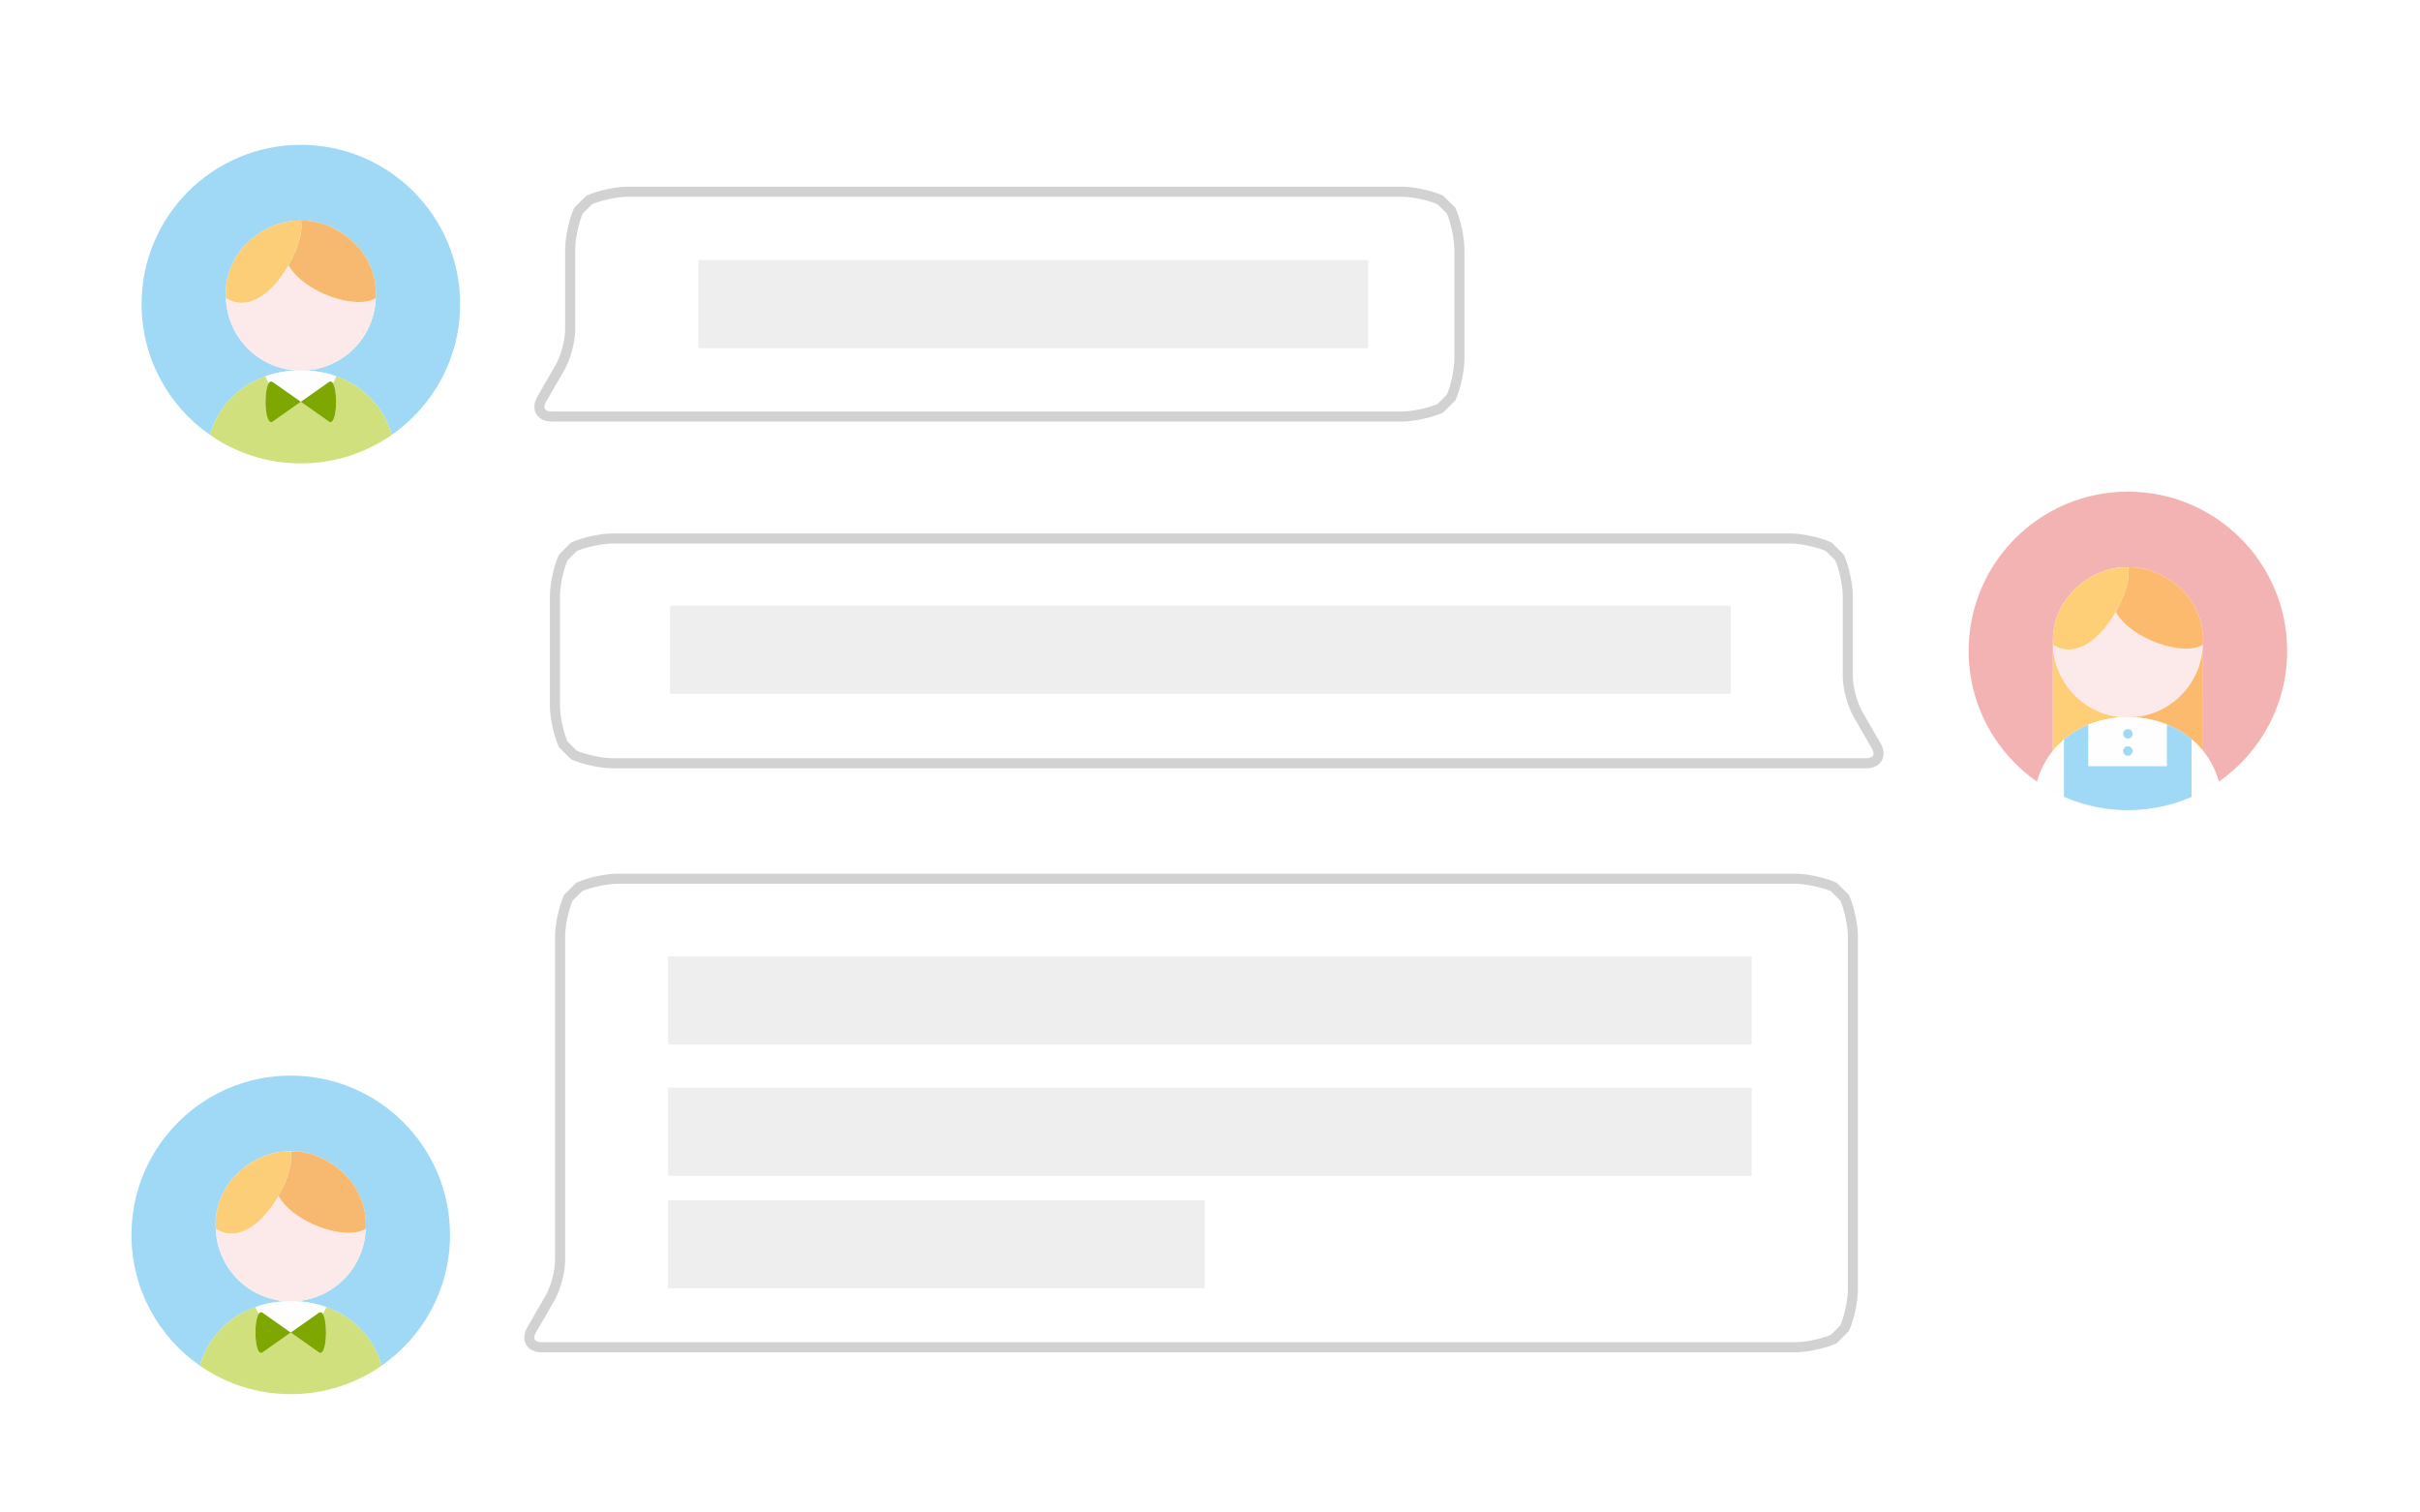 <?xml version="1.0" encoding="utf-8"?>
<!-- Generator: Adobe Illustrator 16.0.0, SVG Export Plug-In . SVG Version: 6.00 Build 0)  -->
<!DOCTYPE svg PUBLIC "-//W3C//DTD SVG 1.1//EN" "http://www.w3.org/Graphics/SVG/1.1/DTD/svg11.dtd">
<svg version="1.1" id="图层_1" xmlns="http://www.w3.org/2000/svg" xmlns:xlink="http://www.w3.org/1999/xlink" x="0px" y="0px"
	 width="240px" height="150px" viewBox="0 0 240 150" enable-background="new 0 0 240 150" xml:space="preserve">
<rect fill="#FFFFFF" width="240" height="150"/>
<g>
	<g>
		<path fill="#FFFFFF" d="M184.254,70.822c-0.55-0.953-1-2.632-1-3.732v-7.968c0-1.1-0.368-2.821-0.817-3.825l-1.073-1.074
			c-1.004-0.45-2.726-0.817-3.825-0.817H60.75c-1.1,0-2.821,0.368-3.825,0.817l-1.074,1.074c-0.45,1.004-0.817,2.725-0.817,3.825
			v10.86c0,1.1,0.368,2.821,0.817,3.825l1.074,1.074c1.004,0.45,2.725,0.817,3.825,0.817h109.836c1.1,0,2.9,0,4,0h2.951
			c1.1,0,2.9,0,4,0h3.531c1.1,0,1.55-0.779,1-1.732L184.254,70.822z"/>
		<path fill="none" stroke="#D2D2D2" stroke-miterlimit="10" d="M184.254,70.822c-0.55-0.953-1-2.632-1-3.732v-7.968
			c0-1.1-0.368-2.821-0.817-3.825l-1.073-1.074c-1.004-0.45-2.726-0.817-3.825-0.817H60.75c-1.1,0-2.821,0.368-3.825,0.817
			l-1.074,1.074c-0.45,1.004-0.817,2.725-0.817,3.825v10.86c0,1.1,0.368,2.821,0.817,3.825l1.074,1.074
			c1.004,0.45,2.725,0.817,3.825,0.817h109.836c1.1,0,2.9,0,4,0h2.951c1.1,0,2.9,0,4,0h3.531c1.1,0,1.55-0.779,1-1.732
			L184.254,70.822z"/>
	</g>
	<g>
		<path fill="#FFFFFF" d="M54.546,128.741c0.55-0.953,1-2.633,1-3.732V92.862c0-1.1,0.368-2.821,0.817-3.825l1.073-1.073
			c1.004-0.45,2.726-0.817,3.826-0.817h116.779c1.1,0,2.821,0.367,3.825,0.816l1.074,1.074c0.449,1.004,0.817,2.726,0.817,3.825
			v35.039c0,1.1-0.368,2.821-0.817,3.825l-1.074,1.073c-1.004,0.449-2.726,0.817-3.825,0.817H68.213c-1.1,0-2.9,0-4,0h-2.951
			c-1.1,0-2.9,0-4,0H53.73c-1.1,0-1.55-0.779-1-1.732L54.546,128.741z"/>
		<path fill="none" stroke="#D2D2D2" stroke-miterlimit="10" d="M54.546,128.741c0.55-0.953,1-2.633,1-3.732V92.862
			c0-1.1,0.368-2.821,0.817-3.825l1.073-1.073c1.004-0.45,2.726-0.817,3.826-0.817h116.779c1.1,0,2.821,0.367,3.825,0.816
			l1.074,1.074c0.449,1.004,0.817,2.726,0.817,3.825v35.039c0,1.1-0.368,2.821-0.817,3.825l-1.074,1.073
			c-1.004,0.449-2.726,0.817-3.825,0.817H68.213c-1.1,0-2.9,0-4,0h-2.951c-1.1,0-2.9,0-4,0H53.73c-1.1,0-1.55-0.779-1-1.732
			L54.546,128.741z"/>
	</g>
	<g>
		<path fill="#A0D9F6" d="M28.835,106.673c-8.723,0-15.796,7.073-15.796,15.796c0,5.372,2.684,10.118,6.783,12.972
			c0.798-2.782,2.817-4.878,5.565-5.835c0.114-0.04,0.23-0.077,0.347-0.114c0.019-0.005,0.037-0.011,0.055-0.016
			c0.276-0.083,0.554-0.154,0.835-0.213c0.029-0.006,0.058-0.013,0.087-0.017c0.15-0.029,0.302-0.058,0.455-0.082
			c0.106-0.016,0.213-0.03,0.321-0.043c0.039-0.007,0.077-0.012,0.116-0.016c0.146-0.017,0.292-0.031,0.438-0.042h1.597
			c0.145,0.011,0.29,0.026,0.435,0.042c0.04,0.004,0.08,0.009,0.12,0.016c0.149,0.019,0.298,0.039,0.444,0.064
			c0.107,0.019,0.21,0.038,0.315,0.058c0.036,0.007,0.071,0.014,0.106,0.021c0.275,0.058,0.548,0.127,0.816,0.207
			c0.034,0.011,0.065,0.021,0.099,0.031c0.099,0.03,0.198,0.063,0.296,0.098c2.755,0.954,4.781,3.049,5.583,5.836
			c4.096-2.852,6.778-7.595,6.778-12.968C44.632,113.746,37.558,106.673,28.835,106.673z M28.835,129.059
			c-4.024,0-7.3-3.195-7.431-7.188c-0.004-0.004-0.009-0.006-0.013-0.007c-0.154-2.882,1.352-5.095,3.259-6.389
			c0.011-0.008,0.021-0.016,0.032-0.023c0.073-0.048,0.147-0.094,0.221-0.141c0.029-0.018,0.057-0.037,0.086-0.055
			c1.173-0.714,2.466-1.087,3.602-1.065c0.081-0.003,0.162-0.007,0.243-0.007c0.078,0,0.153,0.004,0.23,0.007
			c0.871-0.016,1.834,0.202,2.763,0.623c0.695,0.306,1.336,0.717,1.906,1.217c1.551,1.33,2.673,3.328,2.537,5.833l-0.006,0.003
			C36.138,125.861,32.86,129.059,28.835,129.059L28.835,129.059z"/>
		<path fill="#FCE9EA" d="M24.651,115.476c0.011-0.008,0.021-0.016,0.032-0.023C24.672,115.46,24.662,115.468,24.651,115.476z
			 M29.066,114.191c-0.077-0.003-0.153-0.007-0.23-0.007c-0.082,0-0.163,0.004-0.243,0.007c0.078,0.004,0.156,0.004,0.232,0.009
			C28.905,114.195,28.985,114.193,29.066,114.191z M27.609,118.608c-1.429,2.51-3.851,4.728-6.205,3.263
			c0.131,3.992,3.407,7.188,7.431,7.188c4.024,0,7.302-3.197,7.431-7.191C34.298,123.092,29.142,121.314,27.609,118.608z
			 M24.904,115.312c0.029-0.018,0.057-0.037,0.086-0.055C24.961,115.274,24.933,115.294,24.904,115.312L24.904,115.312z
			 M31.829,114.814c0.689,0.315,1.33,0.723,1.906,1.217C33.166,115.531,32.524,115.12,31.829,114.814z"/>
		<path fill="#CFE07D" d="M31.875,129.471c0.034,0.011,0.065,0.021,0.099,0.031C31.94,129.491,31.91,129.481,31.875,129.471z
			 M26.625,129.263c0.029-0.006,0.058-0.013,0.087-0.017C26.682,129.25,26.653,129.257,26.625,129.263z M25.734,129.491
			c0.019-0.005,0.037-0.011,0.055-0.016C25.771,129.48,25.753,129.486,25.734,129.491z M32.271,129.6
			c0.021,0.008,0.043,0.016,0.066,0.022c-0.085,0.24-0.193,0.468-0.323,0.685c0.528,0.814,0.395,4.365-0.398,3.808l-1.392-0.981
			l-1.389-0.975l0.091-0.065c-0.03,0-0.061,0.003-0.091,0.003c-0.033,0-0.063-0.003-0.095-0.003l0.091,0.065l-1.389,0.975
			l-1.392,0.981c-0.799,0.56-0.932-3.006-0.397-3.814c-0.13-0.213-0.236-0.439-0.319-0.676c0.017-0.006,0.035-0.013,0.053-0.019
			c-2.747,0.957-4.766,3.053-5.564,5.835c2.556,1.779,5.662,2.822,9.013,2.822c3.352,0,6.46-1.044,9.017-2.825
			C37.051,132.648,35.025,130.554,32.271,129.6z M30.953,129.244c0.036,0.006,0.071,0.013,0.106,0.02
			C31.023,129.257,30.988,129.25,30.953,129.244z M27.488,129.121c0.039-0.007,0.077-0.012,0.116-0.016
			C27.565,129.109,27.526,129.114,27.488,129.121z M30.073,129.105c0.04,0.004,0.08,0.009,0.12,0.016
			C30.153,129.114,30.113,129.109,30.073,129.105z"/>
		<path fill="#FEFEFE" d="M25.654,130.3c0.106-0.16,0.239-0.211,0.397-0.099l1.392,0.979l1.297,0.913
			c0.032,0,0.063,0.003,0.095,0.003c0.031,0,0.061-0.003,0.091-0.003l1.298-0.913l1.392-0.979c0.16-0.114,0.292-0.059,0.398,0.105
			c0.13-0.217,0.238-0.444,0.323-0.685l-0.066-0.022c-0.099-0.034-0.198-0.068-0.296-0.098c-0.034-0.011-0.064-0.021-0.099-0.031
			c-0.269-0.08-0.542-0.149-0.816-0.207c-0.036-0.007-0.071-0.014-0.106-0.021c-0.252-0.051-0.503-0.092-0.759-0.122
			c-0.04-0.007-0.081-0.012-0.12-0.016c-0.146-0.017-0.291-0.031-0.435-0.042h-1.597c-0.146,0.011-0.291,0.025-0.438,0.042
			c-0.039,0.004-0.077,0.009-0.116,0.016c-0.261,0.03-0.519,0.074-0.776,0.125c-0.03,0.004-0.058,0.011-0.087,0.017
			c-0.281,0.059-0.559,0.13-0.835,0.213c-0.018,0.005-0.037,0.011-0.055,0.016c-0.135,0.043-0.268,0.087-0.4,0.133
			C25.418,129.86,25.525,130.087,25.654,130.3z"/>
		<path fill="#7EA701" d="M31.616,130.201l-1.392,0.979l-1.298,0.913l-0.091,0.065l1.389,0.975l1.392,0.981
			c0.793,0.558,0.926-2.993,0.398-3.808C31.908,130.143,31.775,130.087,31.616,130.201z M26.051,130.201
			c-0.159-0.112-0.291-0.062-0.397,0.099c-0.534,0.807-0.402,4.374,0.397,3.814l1.392-0.981l1.389-0.975l-0.091-0.065l-1.297-0.913
			L26.051,130.201z"/>
		<path fill="#F7B970" d="M27.609,118.608c1.532,2.706,6.689,4.483,8.657,3.259l0.006-0.003c0.136-2.505-0.986-4.503-2.537-5.833
			c-0.574-0.494-1.216-0.901-1.906-1.217c-0.929-0.421-1.892-0.639-2.763-0.623c-0.081,0.002-0.162,0.004-0.241,0.009
			C29.082,115.111,28.569,116.924,27.609,118.608z"/>
		<path fill="#FBCE77" d="M27.609,118.608c0.96-1.685,1.473-3.497,1.215-4.408c-0.077-0.004-0.154-0.007-0.232-0.009
			c-1.136-0.021-2.429,0.352-3.602,1.065c-0.029,0.018-0.058,0.037-0.086,0.055c-0.074,0.047-0.148,0.093-0.221,0.141
			c-0.011,0.008-0.021,0.016-0.032,0.023c-1.907,1.294-3.414,3.507-3.259,6.389c0.004,0.001,0.008,0.003,0.013,0.007
			C23.759,123.336,26.18,121.118,27.609,118.608z"/>
	</g>
	<rect x="66.256" y="119.027" fill="#EEEEEE" width="53.228" height="8.74"/>
	<rect x="66.256" y="107.871" fill="#EEEEEE" width="107.465" height="8.74"/>
	<g>
		<path fill="#FFFFFF" d="M55.546,36.433c0.55-0.953,1-2.632,1-3.732v-7.973c0-1.1,0.368-2.821,0.817-3.825l1.074-1.074
			c1.004-0.45,2.725-0.817,3.825-0.817h76.756c1.1,0,2.821,0.368,3.825,0.817l1.074,1.074c0.449,1.004,0.817,2.725,0.817,3.825
			v10.866c0,1.1-0.368,2.821-0.817,3.825l-1.074,1.074c-1.004,0.45-2.726,0.817-3.825,0.817H69.214c-1.1,0-2.9,0-4,0h-2.951
			c-1.1,0-2.9,0-4,0h-3.532c-1.1,0-1.55-0.779-1-1.732L55.546,36.433z"/>
		<path fill="none" stroke="#D2D2D2" stroke-miterlimit="10" d="M55.546,36.433c0.55-0.953,1-2.632,1-3.732v-7.973
			c0-1.1,0.368-2.821,0.817-3.825l1.074-1.074c1.004-0.45,2.725-0.817,3.825-0.817h76.756c1.1,0,2.821,0.368,3.825,0.817
			l1.074,1.074c0.449,1.004,0.817,2.725,0.817,3.825v10.866c0,1.1-0.368,2.821-0.817,3.825l-1.074,1.074
			c-1.004,0.45-2.726,0.817-3.825,0.817H69.214c-1.1,0-2.9,0-4,0h-2.951c-1.1,0-2.9,0-4,0h-3.532c-1.1,0-1.55-0.779-1-1.732
			L55.546,36.433z"/>
	</g>
	<g>
		<path fill="#A0D9F6" d="M29.836,14.365c-8.723,0-15.796,7.073-15.796,15.796c0,5.371,2.684,10.117,6.783,12.971
			c0.798-2.782,2.817-4.878,5.565-5.835c0.114-0.04,0.23-0.077,0.347-0.114c0.019-0.004,0.037-0.01,0.055-0.015
			c0.276-0.083,0.554-0.154,0.835-0.212c0.029-0.006,0.058-0.013,0.087-0.018c0.15-0.029,0.302-0.057,0.455-0.082
			c0.106-0.015,0.213-0.031,0.321-0.043c0.039-0.006,0.077-0.011,0.116-0.016c0.146-0.016,0.292-0.031,0.438-0.042h1.597
			c0.145,0.011,0.29,0.026,0.435,0.042c0.04,0.005,0.08,0.009,0.12,0.016c0.149,0.019,0.298,0.04,0.444,0.065
			c0.107,0.018,0.21,0.037,0.315,0.057c0.036,0.007,0.071,0.014,0.106,0.021c0.275,0.057,0.548,0.127,0.816,0.207
			c0.034,0.011,0.065,0.02,0.099,0.031c0.099,0.031,0.198,0.063,0.296,0.098c2.755,0.954,4.781,3.049,5.583,5.836
			c4.096-2.852,6.778-7.595,6.778-12.968C45.632,21.438,38.558,14.365,29.836,14.365z M29.836,36.751
			c-4.024,0-7.3-3.196-7.431-7.188c-0.004-0.003-0.009-0.005-0.013-0.006c-0.154-2.883,1.352-5.096,3.259-6.389
			c0.011-0.008,0.021-0.016,0.032-0.023c0.073-0.048,0.147-0.094,0.221-0.141c0.029-0.019,0.057-0.037,0.086-0.056
			c1.173-0.713,2.466-1.086,3.602-1.064c0.081-0.003,0.162-0.006,0.243-0.006c0.078,0,0.153,0.003,0.23,0.006
			c0.871-0.016,1.834,0.202,2.763,0.623c0.695,0.306,1.336,0.716,1.906,1.216c1.551,1.33,2.673,3.329,2.537,5.833l-0.006,0.003
			C37.138,33.554,33.86,36.751,29.836,36.751L29.836,36.751z"/>
		<path fill="#FCE9EA" d="M25.651,23.168c0.011-0.008,0.021-0.016,0.032-0.023C25.673,23.152,25.662,23.16,25.651,23.168z
			 M30.066,21.884c-0.077-0.003-0.153-0.006-0.23-0.006c-0.082,0-0.163,0.003-0.243,0.006c0.078,0.003,0.156,0.003,0.232,0.009
			C29.905,21.887,29.986,21.885,30.066,21.884z M28.61,26.301c-1.429,2.509-3.851,4.729-6.205,3.263
			c0.131,3.992,3.407,7.188,7.431,7.188c4.024,0,7.302-3.198,7.431-7.191C35.299,30.784,30.142,29.008,28.61,26.301z M25.904,23.004
			c0.029-0.019,0.057-0.037,0.086-0.056C25.961,22.967,25.933,22.986,25.904,23.004L25.904,23.004z M32.83,22.507
			c0.689,0.315,1.33,0.722,1.906,1.216C34.166,23.224,33.524,22.813,32.83,22.507z"/>
		<path fill="#CFE07D" d="M32.876,37.163c0.034,0.011,0.065,0.02,0.099,0.031C32.941,37.183,32.91,37.174,32.876,37.163z
			 M27.625,36.956c0.029-0.006,0.058-0.013,0.087-0.018C27.683,36.943,27.654,36.949,27.625,36.956z M26.735,37.183
			c0.019-0.004,0.037-0.01,0.055-0.015C26.772,37.173,26.753,37.179,26.735,37.183z M33.271,37.292
			c0.021,0.007,0.043,0.016,0.066,0.023c-0.085,0.239-0.193,0.467-0.323,0.684c0.528,0.814,0.395,4.365-0.398,3.808l-1.392-0.982
			l-1.389-0.975l0.091-0.065c-0.03,0-0.061,0.002-0.091,0.002c-0.033,0-0.063-0.002-0.095-0.002l0.091,0.065l-1.389,0.975
			l-1.392,0.982c-0.799,0.559-0.932-3.006-0.397-3.814c-0.13-0.213-0.236-0.44-0.319-0.676c0.017-0.006,0.035-0.013,0.053-0.019
			c-2.747,0.958-4.766,3.053-5.564,5.835c2.556,1.779,5.662,2.823,9.013,2.823c3.352,0,6.46-1.044,9.017-2.826
			C38.052,40.341,36.026,38.246,33.271,37.292z M31.953,36.937c0.036,0.006,0.071,0.013,0.106,0.02
			C32.024,36.949,31.989,36.943,31.953,36.937z M28.488,36.813c0.039-0.006,0.077-0.011,0.116-0.016
			C28.565,36.802,28.527,36.807,28.488,36.813z M31.074,36.797c0.04,0.005,0.08,0.009,0.12,0.016
			C31.154,36.807,31.113,36.802,31.074,36.797z"/>
		<path fill="#FEFEFE" d="M26.654,37.993c0.106-0.161,0.239-0.211,0.397-0.099l1.392,0.978l1.297,0.914
			c0.032,0,0.063,0.002,0.095,0.002c0.031,0,0.061-0.002,0.091-0.002l1.298-0.914l1.392-0.978c0.16-0.114,0.292-0.059,0.398,0.105
			c0.13-0.217,0.238-0.445,0.323-0.684l-0.066-0.023c-0.099-0.034-0.198-0.068-0.296-0.098c-0.034-0.011-0.064-0.02-0.099-0.031
			c-0.269-0.08-0.542-0.149-0.816-0.207c-0.036-0.007-0.071-0.014-0.106-0.021c-0.252-0.051-0.503-0.092-0.759-0.123
			c-0.04-0.006-0.081-0.011-0.12-0.016c-0.146-0.016-0.291-0.031-0.435-0.042h-1.597c-0.146,0.011-0.291,0.025-0.438,0.042
			c-0.039,0.005-0.077,0.009-0.116,0.016c-0.261,0.031-0.519,0.074-0.776,0.125c-0.03,0.005-0.058,0.011-0.087,0.018
			c-0.281,0.058-0.559,0.13-0.835,0.212c-0.018,0.005-0.037,0.011-0.055,0.015c-0.135,0.043-0.268,0.087-0.4,0.133
			C26.418,37.553,26.525,37.779,26.654,37.993z"/>
		<path fill="#7EA701" d="M32.616,37.894l-1.392,0.978l-1.298,0.914l-0.091,0.065l1.389,0.975l1.392,0.982
			c0.793,0.557,0.926-2.994,0.398-3.808C32.908,37.834,32.776,37.779,32.616,37.894z M27.052,37.894
			c-0.159-0.112-0.291-0.062-0.397,0.099c-0.534,0.807-0.402,4.373,0.397,3.814l1.392-0.982l1.389-0.975l-0.091-0.065l-1.297-0.914
			L27.052,37.894z"/>
		<path fill="#F7B970" d="M28.61,26.301c1.532,2.707,6.689,4.483,8.657,3.259l0.006-0.003c0.136-2.505-0.986-4.503-2.537-5.833
			c-0.574-0.494-1.216-0.901-1.906-1.216c-0.929-0.421-1.892-0.639-2.763-0.623c-0.081,0.001-0.162,0.003-0.241,0.009
			C30.082,22.804,29.57,24.617,28.61,26.301z"/>
		<path fill="#FBCE77" d="M28.61,26.301c0.96-1.684,1.473-3.497,1.215-4.408c-0.077-0.004-0.154-0.008-0.232-0.009
			c-1.136-0.022-2.429,0.352-3.602,1.064c-0.029,0.019-0.058,0.037-0.086,0.056c-0.074,0.046-0.148,0.093-0.221,0.141
			c-0.011,0.007-0.021,0.015-0.032,0.023c-1.907,1.293-3.414,3.506-3.259,6.389c0.004,0.001,0.008,0.003,0.013,0.006
			C24.759,31.029,27.181,28.81,28.61,26.301z"/>
	</g>
	<rect x="69.257" y="25.79" fill="#EEEEEE" width="66.436" height="8.741"/>
	<rect x="66.454" y="60.068" fill="#EEEEEE" width="105.193" height="8.741"/>
	<g>
		<path fill="#F4B3B3" d="M211.034,48.759c-8.727,0-15.797,7.072-15.797,15.795c0,5.372,2.685,10.116,6.781,12.97l0,0l0,0
			l0.004-0.01c0.095-0.328,0.207-0.651,0.338-0.966l0.004-0.016c0.037-0.084,0.074-0.169,0.114-0.252
			c0.05-0.111,0.102-0.219,0.154-0.328c0.021-0.037,0.04-0.075,0.062-0.114c0.037-0.071,0.075-0.142,0.114-0.212
			c0.022-0.041,0.045-0.077,0.068-0.117c0.064-0.111,0.133-0.222,0.203-0.33c0.035-0.056,0.07-0.108,0.105-0.162
			c0.033-0.051,0.071-0.1,0.105-0.15c0.073-0.102,0.147-0.203,0.225-0.303c0.024-0.034,0.051-0.065,0.077-0.099l0.008-10.531h0.002
			c-0.002-0.077-0.005-0.151-0.005-0.227c0-0.014,0.002-0.026,0.002-0.04c-0.087-4.743,4.347-7.607,7.435-7.397
			c3.153-0.212,7.709,2.76,7.446,7.664l-0.007,0.003l0.009,10.535c0.02,0.026,0.04,0.053,0.059,0.077
			c0.043,0.053,0.085,0.108,0.127,0.164c0.034,0.046,0.065,0.093,0.099,0.139c0.04,0.056,0.08,0.112,0.12,0.168
			c0.034,0.052,0.066,0.104,0.101,0.154c0.06,0.092,0.116,0.185,0.173,0.279c0.035,0.062,0.071,0.121,0.106,0.182
			c0.03,0.054,0.058,0.11,0.089,0.165c0.03,0.06,0.062,0.119,0.093,0.179c0.062,0.121,0.117,0.242,0.173,0.366
			c0.021,0.049,0.045,0.099,0.066,0.147c0.042,0.101,0.081,0.2,0.121,0.302c0.007,0.021,0.016,0.039,0.022,0.06
			c0.046,0.123,0.09,0.249,0.131,0.376c0.012,0.031,0.021,0.064,0.029,0.096c0.021,0.065,0.042,0.128,0.06,0.193
			c-0.001,0.001-0.001,0.001-0.001,0.001l0,0c4.097-2.853,6.778-7.596,6.778-12.966C226.828,55.831,219.757,48.759,211.034,48.759z"
			/>
		<path fill="#FECF77" d="M203.754,74.272c0.079-0.094,0.163-0.188,0.249-0.278c0.007-0.009,0.014-0.015,0.021-0.023
			c0.08-0.086,0.164-0.17,0.248-0.254c0.026-0.024,0.053-0.049,0.079-0.074c0.096-0.092,0.194-0.181,0.293-0.269
			c0.013-0.009,0.024-0.021,0.037-0.031l0,0c0.729-0.624,1.564-1.129,2.493-1.503c0.247-0.097,0.495-0.185,0.748-0.262
			c0.021-0.007,0.044-0.016,0.066-0.022c0.272-0.082,0.55-0.15,0.83-0.209c0.031-0.007,0.062-0.012,0.093-0.018
			c0.149-0.031,0.299-0.059,0.45-0.081c0.104-0.019,0.213-0.031,0.319-0.046c0.039-0.003,0.078-0.009,0.117-0.014
			c0.146-0.017,0.292-0.031,0.437-0.042h0.804v-0.002h-0.005c-4.032,0-7.312-3.209-7.432-7.209h-0.002l-0.008,10.531
			c0.021-0.028,0.047-0.056,0.069-0.083C203.691,74.346,203.723,74.31,203.754,74.272z"/>
		<path fill="#FCE9EA" d="M211.034,71.145h0.005c4.024-0.004,7.302-3.206,7.425-7.2c-1.975,1.209-7.111-0.562-8.645-3.258
			c-1.432,2.509-3.858,4.729-6.215,3.249c-0.005-0.09-0.005-0.179-0.005-0.267c0,0.014-0.002,0.026-0.002,0.04
			c0,0.075,0.003,0.151,0.005,0.227C203.723,67.935,207.002,71.145,211.034,71.145z"/>
		<path fill="#FCBA6F" d="M209.819,60.687c1.533,2.696,6.67,4.467,8.645,3.258c-0.123,3.994-3.4,7.196-7.425,7.2v0.002h0.792
			c0.147,0.011,0.293,0.025,0.437,0.042c0.041,0.004,0.081,0.011,0.121,0.015c0.105,0.014,0.21,0.028,0.313,0.044
			c0.147,0.022,0.296,0.049,0.443,0.078c0.037,0.008,0.074,0.016,0.111,0.022c0.273,0.059,0.543,0.127,0.812,0.207
			c0.037,0.011,0.07,0.021,0.106,0.034c0.138,0.043,0.274,0.088,0.411,0.138c0.09,0.032,0.18,0.066,0.269,0.102
			c0.928,0.365,1.765,0.867,2.49,1.482v-0.002c0.018,0.014,0.034,0.027,0.05,0.042c0.049,0.042,0.097,0.083,0.146,0.127
			c0.046,0.041,0.089,0.083,0.135,0.126c0.047,0.043,0.097,0.088,0.143,0.134c0.043,0.042,0.086,0.088,0.129,0.132
			c0.083,0.083,0.16,0.168,0.239,0.255c0.04,0.044,0.08,0.089,0.119,0.134c0.044,0.051,0.088,0.106,0.133,0.159
			c0.015,0.019,0.03,0.037,0.046,0.056l-0.009-10.535l0.007-0.003c0.265-4.904-4.293-7.876-7.446-7.664h0.004
			C211.295,57.186,210.782,58.999,209.819,60.687z"/>
		<path fill="#A0D9F6" d="M219.621,76.346c0.021,0.049,0.045,0.099,0.066,0.147C219.667,76.445,219.643,76.395,219.621,76.346z
			 M218.769,74.853c0.038,0.056,0.078,0.112,0.118,0.168C218.847,74.964,218.807,74.908,218.769,74.853z M219.267,75.636
			c0.03,0.054,0.058,0.11,0.089,0.165C219.324,75.746,219.297,75.69,219.267,75.636z M219.809,76.795
			c0.007,0.021,0.016,0.039,0.022,0.06C219.824,76.834,219.815,76.815,219.809,76.795z M217.344,73.31
			c-0.726-0.617-1.563-1.117-2.49-1.482l0.024,0.009v4.134h-7.755v-4.108c0.018-0.006,0.037-0.014,0.052-0.022
			c-0.929,0.374-1.765,0.879-2.493,1.503v5.67c-0.932-0.408-1.824-0.908-2.663-1.489l0,0c2.557,1.778,5.664,2.822,9.016,2.822
			c2.512,0,4.888-0.589,6.998-1.632c-0.227,0.111-0.457,0.216-0.688,0.318V73.31z M203.186,75.018c0.033-0.051,0.071-0.1,0.105-0.15
			C203.257,74.918,203.219,74.967,203.186,75.018z M218.038,78.712c0.699-0.348,1.37-0.745,2.012-1.191l0,0
			C219.408,77.967,218.737,78.364,218.038,78.712z M219.962,77.23c0.012,0.031,0.021,0.064,0.029,0.096
			C219.982,77.295,219.974,77.262,219.962,77.23z M202.694,75.839c0.037-0.071,0.075-0.142,0.114-0.212
			C202.77,75.698,202.731,75.769,202.694,75.839z M204.024,73.971c-0.008,0.008-0.015,0.015-0.021,0.023
			C204.01,73.986,204.017,73.979,204.024,73.971z M204.272,73.717c0.026-0.024,0.053-0.049,0.079-0.074
			C204.325,73.668,204.299,73.693,204.272,73.717z M203.754,74.272c-0.031,0.037-0.063,0.074-0.092,0.111
			C203.691,74.346,203.723,74.31,203.754,74.272z M208.819,71.348c0.031-0.006,0.062-0.012,0.093-0.018
			C208.881,71.336,208.851,71.341,208.819,71.348z M209.682,71.203c0.039-0.003,0.078-0.009,0.117-0.014
			C209.76,71.193,209.721,71.2,209.682,71.203z M207.923,71.579c0.023-0.007,0.044-0.016,0.066-0.022
			C207.967,71.563,207.946,71.572,207.923,71.579z M217.674,73.604c0.047,0.043,0.097,0.088,0.143,0.134
			C217.771,73.691,217.721,73.647,217.674,73.604z M214.067,71.555c0.037,0.011,0.07,0.021,0.106,0.034
			C214.138,71.576,214.104,71.565,214.067,71.555z M212.268,71.189c0.041,0.004,0.081,0.011,0.121,0.015
			C212.349,71.2,212.309,71.193,212.268,71.189z M213.145,71.326c0.037,0.008,0.074,0.016,0.111,0.022
			C213.219,71.341,213.182,71.334,213.145,71.326z M218.437,74.417c-0.045-0.052-0.089-0.108-0.133-0.159
			C218.348,74.31,218.392,74.365,218.437,74.417z"/>
		<path fill="#FEFEFE" d="M214.459,71.681c-0.094-0.032-0.189-0.064-0.285-0.092c-0.036-0.012-0.069-0.023-0.106-0.034
			c-0.269-0.08-0.538-0.148-0.812-0.207c-0.037-0.007-0.074-0.014-0.111-0.022c-0.147-0.029-0.296-0.055-0.443-0.078
			c-0.104-0.018-0.207-0.03-0.313-0.044c-0.04-0.004-0.08-0.011-0.121-0.015c-0.146-0.017-0.291-0.031-0.437-0.042h-1.596
			c-0.145,0.011-0.29,0.025-0.436,0.042c-0.04,0.004-0.079,0.011-0.118,0.014c-0.148,0.019-0.296,0.041-0.442,0.065
			c-0.111,0.018-0.22,0.04-0.327,0.062c-0.031,0.006-0.062,0.012-0.093,0.018c-0.28,0.059-0.558,0.128-0.83,0.209
			c-0.022,0.006-0.043,0.015-0.066,0.022c-0.141,0.043-0.279,0.09-0.418,0.139c-0.111,0.04-0.221,0.081-0.33,0.123
			c-0.015,0.008-0.034,0.016-0.052,0.022v4.108h7.755v-4.134l-0.024-0.009C214.725,71.777,214.592,71.727,214.459,71.681z
			 M211.029,74.952c-0.259,0-0.47-0.209-0.47-0.47s0.21-0.472,0.47-0.472s0.471,0.211,0.471,0.47
			C211.5,74.742,211.291,74.952,211.029,74.952z M211.029,73.25c-0.26,0-0.47-0.211-0.47-0.471s0.21-0.469,0.47-0.469l0,0
			c0.262,0,0.471,0.209,0.471,0.469S211.291,73.25,211.029,73.25z M204.682,73.344L204.682,73.344
			c-0.013,0.01-0.024,0.022-0.037,0.031c-0.099,0.088-0.197,0.178-0.293,0.269c-0.026,0.025-0.053,0.05-0.079,0.074
			c-0.084,0.083-0.168,0.168-0.248,0.254c-0.008,0.008-0.015,0.015-0.021,0.023c-0.086,0.089-0.17,0.184-0.249,0.278
			c-0.031,0.037-0.063,0.074-0.092,0.111c-0.022,0.028-0.048,0.055-0.069,0.083c-0.026,0.034-0.053,0.066-0.077,0.099
			c-0.077,0.1-0.151,0.201-0.225,0.303c-0.034,0.05-0.072,0.099-0.105,0.15c-0.035,0.054-0.07,0.106-0.105,0.162
			c-0.07,0.108-0.139,0.219-0.203,0.33c-0.023,0.041-0.046,0.079-0.068,0.117c-0.039,0.071-0.077,0.142-0.114,0.212
			c-0.021,0.039-0.039,0.077-0.062,0.114c-0.037,0.077-0.073,0.152-0.11,0.229c-0.015,0.033-0.03,0.064-0.044,0.099
			c-0.04,0.083-0.077,0.17-0.112,0.252l-0.006,0.016c-0.131,0.314-0.243,0.638-0.338,0.966c0,0.003-0.004,0.006-0.004,0.01l0,0
			c0.839,0.581,1.731,1.081,2.663,1.489V73.344L204.682,73.344z M220.051,77.52c-0.018-0.065-0.038-0.128-0.06-0.193
			c-0.009-0.031-0.018-0.064-0.029-0.096c-0.04-0.127-0.085-0.253-0.131-0.376c-0.007-0.021-0.016-0.039-0.022-0.06
			c-0.04-0.102-0.079-0.2-0.121-0.302c-0.021-0.048-0.045-0.099-0.066-0.147c-0.082-0.185-0.17-0.367-0.266-0.544
			c-0.031-0.055-0.059-0.111-0.089-0.165c-0.035-0.062-0.071-0.12-0.106-0.182c-0.057-0.094-0.113-0.188-0.173-0.279
			c-0.034-0.051-0.066-0.103-0.101-0.154c-0.04-0.056-0.08-0.112-0.118-0.168c-0.073-0.102-0.15-0.203-0.228-0.302
			c-0.019-0.026-0.039-0.051-0.059-0.077c-0.016-0.019-0.031-0.037-0.046-0.056c-0.045-0.052-0.089-0.107-0.133-0.159
			c-0.039-0.045-0.08-0.09-0.119-0.134c-0.079-0.087-0.156-0.171-0.239-0.253c-0.043-0.046-0.086-0.092-0.129-0.134
			c-0.046-0.044-0.096-0.09-0.143-0.134c-0.046-0.044-0.089-0.085-0.135-0.126c-0.05-0.043-0.097-0.085-0.146-0.127
			c-0.018-0.015-0.032-0.029-0.05-0.042v5.726c0.235-0.103,0.467-0.211,0.694-0.321C218.737,78.364,219.408,77.967,220.051,77.52
			L220.051,77.52z"/>
		<path fill="#A0D9F6" d="M210.56,72.779c0,0.26,0.21,0.471,0.47,0.471c0.262,0,0.471-0.211,0.471-0.471s-0.209-0.469-0.471-0.469
			C210.77,72.31,210.56,72.52,210.56,72.779z"/>
		<path fill="#A0D9F6" d="M210.56,74.48c0,0.262,0.21,0.471,0.469,0.471c0.261,0,0.472-0.209,0.472-0.47c0,0,0,0,0-0.001
			c0-0.259-0.209-0.47-0.471-0.47C210.771,74.01,210.56,74.222,210.56,74.48z"/>
		<path fill="#FECF77" d="M203.604,63.936c2.356,1.48,4.783-0.74,6.215-3.25c0.963-1.687,1.476-3.5,1.219-4.414h-0.004
			c-3.088-0.21-7.521,2.654-7.435,7.397C203.6,63.757,203.6,63.846,203.604,63.936z"/>
	</g>
	<rect x="66.256" y="94.854" fill="#EEEEEE" width="107.465" height="8.74"/>
</g>
</svg>
